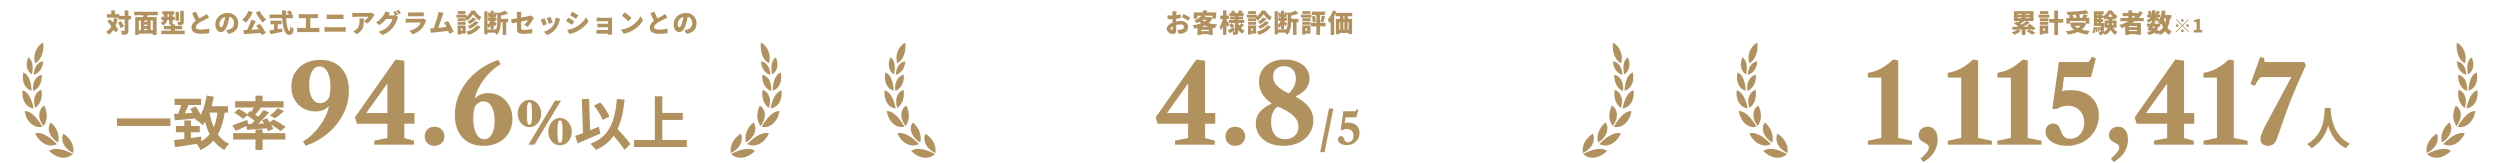 <svg width="1056" height="69" viewBox="0 0 1056 69" fill="none" xmlns="http://www.w3.org/2000/svg">
<path d="M50.074 6.711H55.328V8.226H50.074V6.711ZM45.191 6.002H50.445V7.463H45.191V6.002ZM52.668 4.389H54.238V12.826C54.238 13.676 54.096 14.123 53.639 14.395C53.17 14.668 52.472 14.733 51.568 14.733C51.524 14.264 51.295 13.501 51.077 13.022C51.644 13.055 52.221 13.055 52.418 13.055C52.603 13.055 52.668 13 52.668 12.815V4.389ZM49.824 9.556L51.088 8.934C51.589 9.632 52.112 10.547 52.287 11.201L50.924 11.899C50.772 11.267 50.303 10.286 49.824 9.556ZM45.322 8.989L46.434 8.084C47.72 9.458 49.289 11.31 49.922 12.64L48.657 13.719C48.09 12.39 46.597 10.428 45.322 8.989ZM47 4.4H48.516V6.907H47V4.4ZM48.156 7.659L49.693 7.877C49.137 10.973 47.992 13.283 45.921 14.668C45.725 14.352 45.18 13.709 44.864 13.425C46.772 12.324 47.752 10.319 48.156 7.659ZM60.146 9.174H62.849V10.395H60.146V9.174ZM60.146 10.973H62.849V12.193H60.146V10.973ZM58.107 12.749H65.28V14.199H58.107V12.749ZM57.105 7.212H66.162V14.744H64.549V8.662H58.631V14.744H57.105V7.212ZM59.492 8.193H60.898V13.392H59.492V8.193ZM62.217 8.193H63.634V13.392H62.217V8.193ZM60.625 5.643L62.5 6.024C62.228 6.874 61.977 7.724 61.759 8.302L60.309 7.932C60.451 7.278 60.593 6.351 60.625 5.643ZM56.679 4.956H66.642V6.449H56.679V4.956ZM68.55 4.749H73.564V6.122H68.55V4.749ZM68.168 7.07H73.814V8.455H68.168V7.07ZM68.135 12.945H78V14.406H68.135V12.945ZM69.225 10.929H76.932V12.357H69.225V10.929ZM71.449 5.272H72.921V10.428H71.449V5.272ZM72.223 10.264H73.858V14.046H72.223V10.264ZM74.152 5.021H75.591V8.749H74.152V5.021ZM76.125 4.553H77.629V9.109C77.629 9.795 77.509 10.155 77.052 10.384C76.605 10.591 76.027 10.624 75.275 10.624C75.21 10.22 75.002 9.621 74.806 9.24C75.231 9.261 75.765 9.261 75.918 9.25C76.071 9.25 76.125 9.218 76.125 9.076V4.553ZM69.323 5.294H70.773V7.288C70.773 8.52 70.457 9.948 68.888 10.733C68.691 10.438 68.146 9.85 67.863 9.632C69.204 9.011 69.323 8.106 69.323 7.245V5.294ZM88.278 7.43C87.897 7.659 87.505 7.877 87.058 8.095C86.415 8.411 85.128 9 84.169 9.61C83.33 10.166 82.719 10.744 82.719 11.463C82.719 12.182 83.417 12.52 84.812 12.52C85.891 12.52 87.374 12.335 88.409 12.095L88.388 14.003C87.396 14.166 86.306 14.275 84.856 14.275C82.611 14.275 80.877 13.676 80.877 11.659C80.877 10.166 82.011 9.163 83.308 8.313C84.3 7.659 85.597 7.016 86.229 6.645C86.698 6.373 87.047 6.166 87.363 5.904L88.278 7.43ZM82.818 4.901C83.363 6.384 84.049 7.659 84.562 8.586L83.046 9.468C82.425 8.422 81.771 7.016 81.161 5.577L82.818 4.901ZM97.034 6.22C96.87 7.321 96.663 8.586 96.249 9.948C95.606 12.128 94.625 13.589 93.339 13.589C91.987 13.589 90.963 12.128 90.963 10.264C90.963 7.67 93.197 5.468 96.107 5.468C98.887 5.468 100.642 7.387 100.642 9.861C100.642 12.161 99.29 13.839 96.456 14.319L95.453 12.749C95.911 12.695 96.205 12.629 96.521 12.553C97.906 12.215 98.832 11.245 98.832 9.806C98.832 8.117 97.84 7.016 96.075 7.016C93.807 7.016 92.674 8.858 92.674 10.09C92.674 11.038 93.001 11.528 93.382 11.528C93.818 11.528 94.145 10.864 94.538 9.599C94.865 8.575 95.105 7.31 95.213 6.166L97.034 6.22ZM106.124 8.389L108.032 8.847C107.302 10.591 106.321 12.444 105.514 13.665L104.042 13.207C104.827 11.899 105.677 9.948 106.124 8.389ZM102.822 12.717C104.914 12.64 108.119 12.488 110.942 12.335L110.898 13.894C108.13 14.101 105.122 14.275 103.029 14.395L102.822 12.717ZM108.25 10.798L109.798 10.09C110.735 11.289 111.716 12.847 112.228 13.927L110.571 14.799C110.146 13.719 109.133 12.03 108.25 10.798ZM104.936 4.596L106.767 5.108C106.081 6.82 104.936 8.52 103.846 9.545C103.508 9.207 102.734 8.618 102.298 8.357C103.399 7.517 104.402 6.057 104.936 4.596ZM109.612 4.629C110.201 5.828 111.378 7.245 112.37 8.171C111.945 8.498 111.334 9.131 111.029 9.567C109.994 8.422 108.806 6.776 108.01 5.272L109.612 4.629ZM121.112 5.207L122.158 4.345C122.616 4.662 123.226 5.141 123.521 5.49L122.409 6.438C122.158 6.079 121.58 5.555 121.112 5.207ZM113.841 6.144H123.706V7.692H113.841V6.144ZM114.267 8.727H118.932V10.253H114.267V8.727ZM115.749 9.61H117.329V13.196H115.749V9.61ZM113.809 12.847C115.139 12.684 117.264 12.346 119.204 12.019L119.313 13.425C117.558 13.796 115.662 14.166 114.234 14.45L113.809 12.847ZM119.084 4.433H120.796C120.654 8.586 121.395 13.076 122.267 13.076C122.463 13.076 122.583 12.488 122.638 11.158C122.997 11.528 123.575 11.921 124.022 12.084C123.793 14.264 123.27 14.744 122.125 14.744C119.651 14.744 119.084 9.349 119.084 4.433ZM126.224 5.915C126.507 5.959 126.987 5.991 127.325 5.991H133.233C133.56 5.991 133.963 5.959 134.301 5.915V7.724C133.952 7.692 133.549 7.67 133.233 7.67H127.325C126.987 7.67 126.507 7.692 126.224 7.724V5.915ZM129.243 12.804V6.918H131.096V12.804H129.243ZM125.504 11.703C125.864 11.768 126.289 11.801 126.638 11.801H133.821C134.235 11.801 134.617 11.746 134.9 11.703V13.61C134.584 13.567 134.094 13.556 133.821 13.556H126.638C126.3 13.556 125.886 13.567 125.504 13.61V11.703ZM137.996 6.133C138.421 6.188 139.009 6.209 139.391 6.209C140.448 6.209 143.195 6.209 143.816 6.209C144.274 6.209 144.786 6.177 145.103 6.133V8.051C144.776 8.041 144.209 8.008 143.816 8.008C143.217 8.008 140.045 8.008 139.402 8.008C138.966 8.008 138.388 8.03 137.996 8.051V6.133ZM137.091 11.43C137.549 11.463 138.137 11.507 138.584 11.507C139.315 11.507 143.98 11.507 144.688 11.507C145.081 11.507 145.604 11.474 146.007 11.43V13.447C145.582 13.403 145.026 13.371 144.688 13.371C143.98 13.371 139.315 13.371 138.584 13.371C138.137 13.371 137.527 13.403 137.091 13.447V11.43ZM158.193 6.329C158.063 6.493 157.812 6.809 157.703 6.983C157.147 7.899 156.112 9.261 155.131 9.97L153.768 8.88C154.575 8.368 155.327 7.539 155.567 7.081C154.967 7.081 150.956 7.081 150.182 7.081C149.702 7.081 149.364 7.114 148.798 7.169V5.348C149.245 5.414 149.702 5.468 150.182 5.468C150.956 5.468 155.316 5.468 155.839 5.468C156.199 5.468 156.918 5.425 157.147 5.359L158.193 6.329ZM153.703 7.812C153.703 10.373 153.757 12.727 150.683 14.439L149.146 13.185C149.528 13.055 149.931 12.869 150.389 12.52C151.599 11.605 151.871 10.678 151.871 8.902C151.871 8.52 151.85 8.204 151.784 7.812H153.703ZM167.123 4.662C167.395 5.065 167.777 5.773 167.973 6.155L166.937 6.591C166.708 6.144 166.392 5.501 166.098 5.076L167.123 4.662ZM168.463 4.138C168.747 4.553 169.139 5.25 169.324 5.621L168.3 6.057C168.082 5.61 167.733 4.967 167.439 4.553L168.463 4.138ZM168.245 7.19C168.104 7.43 167.929 7.757 167.82 8.084C167.526 8.989 166.937 10.428 165.935 11.659C164.877 12.956 163.558 13.959 161.509 14.799L159.94 13.403C162.294 12.684 163.428 11.757 164.354 10.722C165.041 9.959 165.651 8.705 165.793 7.997H162.327L162.915 6.504C163.428 6.504 165.477 6.504 165.826 6.504C166.185 6.504 166.621 6.449 166.905 6.362L168.245 7.19ZM164.746 5.425C164.441 5.861 164.114 6.427 163.973 6.678C163.188 8.062 161.793 9.588 160.332 10.602L158.85 9.501C160.779 8.313 161.662 7.005 162.239 6.089C162.436 5.784 162.697 5.217 162.817 4.792L164.746 5.425ZM172.376 5.207C172.682 5.25 173.216 5.272 173.597 5.272C174.338 5.272 177.107 5.272 177.728 5.272C178.077 5.272 178.698 5.25 179.014 5.207V6.907C178.709 6.885 178.121 6.863 177.706 6.863C177.107 6.863 174.273 6.863 173.597 6.863C173.227 6.863 172.703 6.874 172.376 6.907V5.207ZM180.006 8.542C179.919 8.705 179.81 8.934 179.767 9.065C179.407 10.111 178.949 11.136 178.142 12.041C177.063 13.251 175.646 14.046 174.251 14.45L172.932 12.956C174.633 12.597 175.897 11.877 176.682 11.092C177.216 10.558 177.51 10.013 177.696 9.512C177.14 9.512 173.891 9.512 172.736 9.512C172.464 9.512 171.842 9.523 171.352 9.567V7.866C171.853 7.91 172.365 7.942 172.736 7.942C173.597 7.942 177.074 7.942 177.924 7.942C178.339 7.942 178.666 7.888 178.84 7.812L180.006 8.542ZM187.35 5.435C187.186 5.795 187.012 6.264 186.838 6.765C186.402 8.051 185.355 11.332 184.887 12.477L182.925 12.542C183.546 11.071 184.603 7.714 184.974 6.384C185.137 5.806 185.203 5.414 185.257 5.01L187.35 5.435ZM189.236 8.88C190.02 10.09 191.089 12.204 191.612 13.469L189.824 14.264C189.301 12.869 188.353 10.613 187.579 9.556L189.236 8.88ZM183.001 11.932C184.483 11.888 187.851 11.507 189.443 11.289L189.813 13C188.135 13.207 184.538 13.578 183.099 13.73C182.826 13.763 182.369 13.828 182.009 13.872L181.704 11.943C182.096 11.943 182.63 11.943 183.001 11.932ZM199.885 5.948C199.34 6.885 198.326 8.062 197.214 8.738C197.051 8.335 196.713 7.735 196.441 7.387C197.563 6.765 198.621 5.446 199.111 4.454H200.561C201.258 5.588 202.283 6.711 203.351 7.201C203.057 7.583 202.73 8.171 202.512 8.64C201.498 8.03 200.441 6.874 199.885 5.948ZM199.721 7.365L201.095 7.91C200.408 8.804 199.438 9.577 198.479 10.111C198.25 9.817 197.836 9.414 197.487 9.163C198.283 8.76 199.242 8.051 199.721 7.365ZM200.746 8.902L202.13 9.49C201.204 10.646 199.852 11.561 198.49 12.193C198.272 11.855 197.868 11.398 197.509 11.103C198.697 10.646 200.059 9.817 200.746 8.902ZM201.52 10.689L202.948 11.31C201.771 13 199.95 14.068 197.934 14.766C197.727 14.352 197.323 13.785 196.942 13.414C198.784 12.935 200.582 12.041 201.52 10.689ZM193.345 7.757H196.691V8.934H193.345V7.757ZM193.378 4.705H196.669V5.882H193.378V4.705ZM193.345 9.261H196.691V10.438H193.345V9.261ZM192.822 6.198H196.996V7.43H192.822V6.198ZM194.021 10.798H196.713V14.188H194.021V12.956H195.372V12.03H194.021V10.798ZM193.312 10.798H194.631V14.581H193.312V10.798ZM206.087 7.474H209.728V8.782H206.087V7.474ZM205.433 12.422H209.51V13.774H205.433V12.422ZM204.561 4.749H205.923V14.515H204.561V4.749ZM207.264 4.531H208.55V12.237H207.264V4.531ZM207.395 8.226L208.223 8.586C207.842 9.785 207.199 11.201 206.392 11.932C206.283 11.539 206.011 10.973 205.814 10.613C206.468 10.057 207.101 9.065 207.395 8.226ZM208.834 5.207L210.055 5.479C209.782 6.144 209.51 6.896 209.292 7.365L208.409 7.103C208.583 6.569 208.757 5.773 208.834 5.207ZM206.043 5.512L206.981 5.207C207.188 5.784 207.33 6.547 207.351 7.049L206.349 7.376C206.349 6.874 206.218 6.1 206.043 5.512ZM208.529 8.793C208.79 8.989 209.662 9.806 209.869 10.013L209.041 11.06C208.779 10.591 208.18 9.741 207.853 9.338L208.529 8.793ZM210.752 7.953H214.633V9.414H210.752V7.953ZM212.311 8.684H213.804V14.722H212.311V8.684ZM210.055 5.207L211.875 5.708C211.864 5.828 211.777 5.882 211.559 5.926V9.032C211.559 10.656 211.352 13.174 209.891 14.733C209.695 14.384 209.117 13.839 208.757 13.654C209.946 12.335 210.055 10.482 210.055 9.011V5.207ZM213.368 4.498L214.633 5.643C213.51 6.155 212.104 6.525 210.894 6.765C210.818 6.427 210.6 5.882 210.414 5.566C211.493 5.316 212.649 4.901 213.368 4.498ZM218.371 12.226C218.371 11.387 218.371 7.812 218.371 6.395C218.371 6.002 218.328 5.337 218.273 4.999H220.235C220.181 5.337 220.126 5.991 220.126 6.395C220.126 7.801 220.126 10.471 220.126 11.757C220.126 12.4 220.268 12.629 221.401 12.629C222.481 12.629 223.789 12.466 224.868 12.248L224.813 14.036C223.952 14.155 222.524 14.275 221.456 14.275C218.72 14.275 218.371 13.643 218.371 12.226ZM225.533 7.485C225.424 7.659 225.238 7.942 225.129 8.16C224.661 9.076 223.592 10.646 222.862 11.343L221.412 10.493C222.077 9.904 222.742 9.022 223.036 8.498C222.186 8.673 217.619 9.567 216.202 9.894L215.886 8.171C217.412 7.986 222.284 7.049 223.374 6.787C223.723 6.7 224.017 6.624 224.257 6.493L225.533 7.485ZM232.519 7.125C232.737 7.605 233.271 9.022 233.435 9.534L231.854 10.079C231.702 9.534 231.244 8.248 230.95 7.637L232.519 7.125ZM236.585 8.019C236.432 8.444 236.356 8.705 236.28 8.967C235.996 10.013 235.539 11.125 234.819 12.063C233.806 13.392 232.432 14.341 231.124 14.842L229.74 13.425C230.895 13.131 232.487 12.302 233.391 11.158C234.111 10.253 234.623 8.771 234.721 7.419L236.585 8.019ZM229.991 7.714C230.296 8.324 230.797 9.588 231.015 10.22L229.402 10.82C229.217 10.231 228.693 8.804 228.399 8.28L229.991 7.714ZM241.741 4.934C242.504 5.348 243.67 6.079 244.291 6.504L243.31 7.964C242.656 7.528 241.545 6.82 240.782 6.395L241.741 4.934ZM239.506 12.64C240.738 12.433 242.013 12.106 243.245 11.441C245.12 10.406 246.689 8.869 247.55 7.299L248.564 9.109C247.518 10.646 245.959 12.008 244.15 13.044C243.038 13.665 241.436 14.232 240.498 14.384L239.506 12.64ZM240.04 7.441C240.825 7.855 241.981 8.586 242.591 9.011L241.621 10.493C240.956 10.035 239.855 9.316 239.081 8.902L240.04 7.441ZM252.03 7.452C252.357 7.485 253.044 7.506 253.513 7.506C254.559 7.506 256.685 7.506 257.589 7.506C257.851 7.506 258.33 7.496 258.516 7.485C258.505 7.648 258.505 8.084 258.505 8.324C258.505 8.793 258.505 12.978 258.505 13.807C258.505 13.981 258.516 14.428 258.516 14.635H256.859C256.87 14.428 256.87 13.937 256.87 13.719C256.87 12.629 256.87 9.37 256.87 8.989C256.412 8.989 254.559 8.989 253.513 8.989C253.044 8.989 252.336 9.011 252.03 9.032V7.452ZM252.336 9.992C252.663 10.013 253.218 10.024 253.654 10.024C254.189 10.024 257.339 10.024 257.622 10.024V11.518C257.328 11.518 254.189 11.518 253.654 11.518C253.218 11.518 252.619 11.518 252.336 11.539V9.992ZM251.921 12.64C252.107 12.662 252.488 12.684 252.891 12.684C253.589 12.684 257.175 12.684 257.633 12.684V14.21C257.001 14.21 253.589 14.21 252.881 14.21C252.586 14.21 252.107 14.232 251.921 14.243V12.64ZM263.933 5.25C264.685 5.762 266.113 6.896 266.767 7.594L265.415 8.978C264.838 8.346 263.464 7.147 262.68 6.591L263.933 5.25ZM262.32 12.488C263.922 12.27 265.328 11.779 266.396 11.158C268.358 10.024 269.83 8.335 270.56 6.798L271.585 8.662C270.713 10.21 269.165 11.725 267.345 12.793C266.233 13.447 264.816 14.014 263.443 14.232L262.32 12.488ZM281.863 7.43C281.482 7.659 281.09 7.877 280.643 8.095C280 8.411 278.713 9 277.754 9.61C276.915 10.166 276.304 10.744 276.304 11.463C276.304 12.182 277.002 12.52 278.397 12.52C279.476 12.52 280.959 12.335 281.994 12.095L281.972 14.003C280.981 14.166 279.891 14.275 278.441 14.275C276.195 14.275 274.462 13.676 274.462 11.659C274.462 10.166 275.596 9.163 276.893 8.313C277.885 7.659 279.182 7.016 279.814 6.645C280.283 6.373 280.632 6.166 280.948 5.904L281.863 7.43ZM276.403 4.901C276.948 6.384 277.634 7.659 278.147 8.586L276.631 9.468C276.01 8.422 275.356 7.016 274.746 5.577L276.403 4.901ZM290.619 6.22C290.455 7.321 290.248 8.586 289.834 9.948C289.191 12.128 288.21 13.589 286.924 13.589C285.572 13.589 284.547 12.128 284.547 10.264C284.547 7.67 286.782 5.468 289.692 5.468C292.472 5.468 294.227 7.387 294.227 9.861C294.227 12.161 292.875 13.839 290.041 14.319L289.038 12.749C289.496 12.695 289.79 12.629 290.106 12.553C291.491 12.215 292.417 11.245 292.417 9.806C292.417 8.117 291.425 7.016 289.66 7.016C287.392 7.016 286.259 8.858 286.259 10.09C286.259 11.038 286.586 11.528 286.967 11.528C287.403 11.528 287.73 10.864 288.123 9.599C288.45 8.575 288.689 7.31 288.798 6.166L290.619 6.22Z" fill="#B1915D"/>
<path fill-rule="evenodd" clip-rule="evenodd" d="M14.833 26.738C16.838 25.773 18.741 22.6 18.264 18.016C16.524 18.693 13.526 22.055 14.833 26.738ZM24.513 60.177C25.17 58.053 24.693 54.551 21.454 51.728C19.81 53.615 20.308 57.609 24.513 60.177ZM30.975 64.658C30.975 64.658 31.044 64.325 31.05 63.786C31.1 60.592 29.397 58.238 26.768 56.461C25.766 58.196 25.968 62.166 30.975 64.658ZM18.352 53.224C19.912 51.205 20.396 48.084 18.694 44.587C16.573 45.705 15.393 49.357 18.352 53.224ZM14.875 45.575C16.342 44.601 18.232 42.072 17.514 37.958C15.654 38.393 13.392 41.115 14.875 45.575ZM14.025 38.436C16.056 37.623 17.807 35.31 17.679 31.628C15.694 31.803 13.427 34.299 14.025 38.436ZM14.242 31.578C15.946 31.199 17.963 29.482 18.251 25.98C16.936 25.952 14.371 27.319 14.242 31.578ZM30.79 65.087C30.79 65.087 30.56 65.332 30.114 65.631C27.138 67.622 23.506 66.501 20.73 63.768C23.355 61.809 27.875 63.458 30.79 65.087ZM23.979 60.848C21.463 62.345 17.091 61.199 14.876 56.328C17.99 55.444 21.739 58.537 23.979 60.848ZM17.867 53.52C14.94 54.389 11.104 51.806 10.427 46.889C13.558 46.859 16.319 50.803 17.867 53.52ZM13.421 45.651C13.881 45.78 14.174 45.793 14.174 45.793L14.179 45.795C13.627 42.925 12.318 38.88 9.517 38.175C9.122 41.655 10.529 44.847 13.421 45.651ZM13.337 38.296C10.976 37.785 8.942 34.874 9.855 30.615C12.429 31.529 13.244 35.443 13.337 38.296ZM13.516 31.404C12.073 30.707 10.262 28.146 11.94 24.234C14.055 25.468 14.041 28.886 13.516 31.404Z" fill="#B1915D"/>
<path d="M49.401 49.998H72.004V53.196H49.401V49.998ZM73.737 41.699H84.942V44.359H73.737V41.699ZM74.299 53.22H84.38V55.856H74.299V53.22ZM77.863 50.877H80.646V59.982H77.863V50.877ZM73.518 59.2C76.423 58.883 80.841 58.297 84.942 57.712L85.064 60.47C81.183 61.105 76.984 61.715 73.933 62.178L73.518 59.2ZM73.493 48.143C75.91 48.045 79.498 47.801 82.965 47.557L82.989 50.022C79.742 50.34 76.349 50.608 73.811 50.828L73.493 48.143ZM76.789 43.407L79.767 44.042C78.937 46.044 77.96 48.265 77.155 49.656L74.86 49.022C75.544 47.484 76.374 45.116 76.789 43.407ZM80.353 46.044L82.623 44.945C83.672 46.459 84.868 48.436 85.332 49.754L82.891 51.023C82.476 49.681 81.353 47.606 80.353 46.044ZM86.943 44.847H96.292V47.557H86.943V44.847ZM87.285 40.356L90.312 40.844C89.458 45.629 87.871 50.071 85.625 52.854C85.113 52.317 83.868 51.292 83.184 50.852C85.308 48.484 86.626 44.53 87.285 40.356ZM92.045 46.507L95.047 46.825C93.851 55.197 91.093 60.372 84.673 63.375C84.405 62.691 83.55 61.324 83.013 60.714C88.823 58.322 91.191 53.782 92.045 46.507ZM88.383 46.971C89.458 53.293 91.85 58.493 96.805 60.763C96.121 61.349 95.218 62.52 94.779 63.326C89.433 60.494 87.065 54.855 85.723 47.41L88.383 46.971ZM107.911 40.405H110.914V43.822H107.911V40.405ZM107.911 54.66H110.914V63.326H107.911V54.66ZM98.465 56.247H120.531V58.932H98.465V56.247ZM99.295 42.748H119.775V45.409H99.295V42.748ZM117.309 45.702L119.946 46.971C118.701 48.118 117.261 49.217 116.162 49.974L114.038 48.826C115.112 47.996 116.528 46.703 117.309 45.702ZM107.667 44.677L110.157 45.58C109.156 46.873 108.082 48.216 107.228 49.119L105.397 48.314C106.178 47.313 107.13 45.751 107.667 44.677ZM111.353 46.459L113.623 47.484C111.573 49.876 108.888 52.61 106.764 54.294L105.056 53.367C107.179 51.56 109.791 48.655 111.353 46.459ZM104.201 48.582L105.544 46.922C106.935 47.752 108.863 49.022 109.791 49.9L108.351 51.78C107.497 50.877 105.617 49.51 104.201 48.582ZM103.981 52.463C106.398 52.39 110.035 52.244 113.623 52.073L113.599 54.123C110.304 54.416 106.96 54.66 104.372 54.855L103.981 52.463ZM110.694 50.828L112.745 49.949C113.819 51.316 114.99 53.171 115.43 54.416L113.208 55.441C112.818 54.197 111.719 52.244 110.694 50.828ZM98.196 52.927C99.759 52.414 102.126 51.511 104.396 50.633L104.909 52.805C103.103 53.684 101.174 54.587 99.588 55.27L98.196 52.927ZM98.953 47.533L100.881 45.97C102.151 46.654 103.859 47.728 104.689 48.509L102.639 50.267C101.882 49.461 100.247 48.289 98.953 47.533ZM113.501 52.048L115.479 50.462C117.163 51.316 119.457 52.659 120.629 53.611L118.505 55.368C117.456 54.416 115.21 52.976 113.501 52.048ZM129.085 61.593L128.014 59.707C129.302 58.993 130.56 58.054 131.786 56.89C133.012 55.725 134.138 54.445 135.163 53.047C136.187 51.635 137.033 50.206 137.701 48.763C138.368 47.303 138.78 45.937 138.935 44.664C138.392 45.425 137.615 46.015 136.606 46.434C135.613 46.853 134.487 47.063 133.23 47.063C131.274 47.063 129.527 46.613 127.99 45.712C126.454 44.796 125.243 43.554 124.358 41.986C123.488 40.419 123.054 38.633 123.054 36.631C123.054 34.38 123.566 32.408 124.591 30.716C125.631 29.008 127.067 27.681 128.899 26.734C130.746 25.771 132.881 25.29 135.302 25.29C139.059 25.29 142.009 26.454 144.151 28.783C146.293 31.096 147.365 34.263 147.365 38.284C147.365 41.684 146.604 44.913 145.083 47.971C143.577 51.029 141.458 53.738 138.725 56.098C135.993 58.458 132.78 60.289 129.085 61.593ZM135.256 43.593C136.032 43.593 136.754 43.376 137.421 42.941C138.104 42.491 138.64 41.878 139.028 41.102C139.214 40.481 139.354 39.782 139.447 39.006C139.54 38.23 139.587 37.453 139.587 36.677C139.587 34.038 139.168 31.942 138.33 30.39C137.491 28.837 136.358 28.061 134.93 28.061C133.61 28.061 132.555 28.76 131.763 30.157C130.987 31.554 130.598 33.456 130.598 35.862C130.598 38.222 131.01 40.1 131.833 41.497C132.671 42.895 133.812 43.593 135.256 43.593ZM158.108 61.105V59.405L163.627 58.31V52.256H150.749L149.911 49.578L167.073 25.151L170.776 25.64V47.761H175.084V52.256H170.776V58.31L174.874 59.405V61.105H158.108ZM154.871 47.761H163.627V35.466H163.464L154.825 47.552L154.871 47.761ZM183.503 61.593C182.276 61.593 181.283 61.221 180.522 60.476C179.777 59.731 179.404 58.768 179.404 57.588C179.404 56.408 179.777 55.438 180.522 54.678C181.267 53.917 182.245 53.536 183.456 53.536C184.683 53.536 185.699 53.917 186.507 54.678C187.314 55.438 187.718 56.408 187.718 57.588C187.718 58.737 187.322 59.692 186.53 60.453C185.738 61.213 184.729 61.593 183.503 61.593ZM204.197 61.593C200.456 61.593 197.506 60.429 195.348 58.101C193.206 55.772 192.135 52.59 192.135 48.553C192.135 45.153 192.888 41.932 194.393 38.889C195.915 35.831 198.049 33.122 200.797 30.762C203.545 28.403 206.758 26.579 210.438 25.29L211.486 27.13C210.213 27.828 208.955 28.744 207.713 29.878C206.487 31.011 205.361 32.261 204.337 33.627C203.328 34.993 202.489 36.382 201.822 37.795C201.154 39.192 200.743 40.512 200.588 41.754C201.131 40.993 201.899 40.403 202.893 39.984C203.886 39.549 205.012 39.332 206.269 39.332C208.241 39.332 209.987 39.805 211.509 40.752C213.046 41.699 214.249 42.995 215.118 44.641C216.003 46.271 216.446 48.142 216.446 50.253C216.446 52.489 215.925 54.46 214.885 56.168C213.861 57.876 212.433 59.211 210.601 60.173C208.769 61.12 206.634 61.593 204.197 61.593ZM204.57 58.799C205.905 58.799 206.96 58.101 207.736 56.703C208.528 55.306 208.924 53.412 208.924 51.022C208.924 48.522 208.505 46.527 207.667 45.037C206.828 43.547 205.687 42.801 204.244 42.801C203.483 42.801 202.761 43.027 202.078 43.477C201.395 43.911 200.867 44.517 200.494 45.293C200.293 45.976 200.145 46.745 200.052 47.599C199.959 48.437 199.912 49.298 199.912 50.183C199.912 52.822 200.331 54.918 201.17 56.471C202.024 58.023 203.157 58.799 204.57 58.799ZM223.22 61.105L234.424 42.516H236.951L225.734 61.105H223.22ZM223.623 53.696C222.695 53.696 221.857 53.444 221.109 52.939C220.368 52.435 219.782 51.751 219.351 50.889C218.92 50.018 218.704 49.046 218.704 47.972C218.704 46.898 218.924 45.926 219.363 45.055C219.803 44.176 220.393 43.48 221.133 42.968C221.882 42.447 222.716 42.187 223.635 42.187C224.546 42.187 225.376 42.447 226.125 42.968C226.874 43.489 227.467 44.188 227.907 45.067C228.354 45.938 228.578 46.906 228.578 47.972C228.578 49.046 228.358 50.018 227.919 50.889C227.48 51.751 226.886 52.435 226.137 52.939C225.389 53.444 224.55 53.696 223.623 53.696ZM223.623 52.671C223.891 52.671 224.103 52.553 224.258 52.317C224.42 52.073 224.534 51.613 224.599 50.938C224.673 50.262 224.709 49.274 224.709 47.972C224.709 46.678 224.673 45.69 224.599 45.006C224.534 44.315 224.42 43.839 224.258 43.578C224.103 43.318 223.891 43.188 223.623 43.188C223.363 43.188 223.155 43.318 223 43.578C222.846 43.839 222.732 44.315 222.659 45.006C222.594 45.69 222.561 46.678 222.561 47.972C222.561 49.274 222.594 50.262 222.659 50.938C222.732 51.613 222.846 52.073 223 52.317C223.155 52.553 223.363 52.671 223.623 52.671ZM236.536 61.361C235.616 61.361 234.782 61.109 234.034 60.604C233.293 60.092 232.703 59.404 232.264 58.541C231.825 57.679 231.605 56.711 231.605 55.637C231.605 54.554 231.825 53.578 232.264 52.708C232.712 51.837 233.306 51.145 234.046 50.633C234.795 50.112 235.624 49.852 236.536 49.852C237.455 49.852 238.289 50.112 239.038 50.633C239.795 51.153 240.393 51.853 240.832 52.732C241.279 53.602 241.503 54.571 241.503 55.637C241.503 56.711 241.279 57.679 240.832 58.541C240.393 59.404 239.799 60.092 239.05 60.604C238.301 61.109 237.463 61.361 236.536 61.361ZM236.536 60.336C236.804 60.336 237.016 60.218 237.17 59.982C237.333 59.737 237.447 59.278 237.512 58.602C237.585 57.927 237.622 56.938 237.622 55.637C237.622 54.343 237.585 53.35 237.512 52.659C237.447 51.967 237.333 51.491 237.17 51.231C237.016 50.97 236.804 50.84 236.536 50.84C236.284 50.84 236.08 50.97 235.926 51.231C235.771 51.491 235.657 51.967 235.584 52.659C235.519 53.35 235.486 54.347 235.486 55.649C235.486 56.943 235.519 57.927 235.584 58.602C235.657 59.278 235.771 59.737 235.926 59.982C236.08 60.218 236.284 60.336 236.536 60.336ZM250.899 44.579L253.584 43.285C255.171 45.067 256.733 47.459 257.441 49.168L254.585 50.706C253.95 48.997 252.388 46.434 250.899 44.579ZM242.966 57.419C245.48 56.564 249.361 55.002 252.925 53.513L253.608 56.393C250.362 57.858 246.749 59.371 243.991 60.543L242.966 57.419ZM257.27 55.222L259.54 53.171C261.761 55.49 264.886 58.737 266.277 60.86L263.787 63.277C262.493 61.105 259.515 57.712 257.27 55.222ZM260.59 41.772L263.836 42.065C262.689 53.122 259.735 59.737 251.729 63.35C251.314 62.691 250.093 61.373 249.385 60.738C257.172 57.809 259.686 51.853 260.59 41.772ZM245.748 41.869L248.824 41.747L249.361 57.614L246.31 57.736L245.748 41.869ZM278.262 47.703H288.417V50.657H278.262V47.703ZM267.815 59.152H290.126V62.105H267.815V59.152ZM276.602 40.673H279.751V60.787H276.602V40.673Z" fill="#B1915D"/>
<path fill-rule="evenodd" clip-rule="evenodd" d="M324.814 26.739C322.809 25.773 320.906 22.601 321.383 18.016C323.123 18.694 326.121 22.055 324.814 26.739ZM315.134 60.177C314.477 58.053 314.954 54.552 318.193 51.728C319.837 53.615 319.339 57.609 315.134 60.177ZM308.673 64.658C308.673 64.658 308.604 64.326 308.597 63.786C308.547 60.592 310.251 58.238 312.879 56.462C313.882 58.196 313.679 62.166 308.673 64.658ZM321.295 53.224C319.735 51.205 319.252 48.085 320.954 44.587C323.075 45.705 324.255 49.357 321.295 53.224ZM324.772 45.576C323.305 44.601 321.415 42.072 322.133 37.958C323.993 38.393 326.255 41.115 324.772 45.576ZM325.622 38.437C323.591 37.624 321.84 35.31 321.968 31.628C323.953 31.804 326.22 34.299 325.622 38.437ZM325.405 31.578C323.701 31.199 321.683 29.483 321.396 25.98C322.711 25.952 325.276 27.319 325.405 31.578ZM308.857 65.088C308.857 65.088 309.087 65.332 309.533 65.632C312.509 67.622 316.141 66.501 318.917 63.768C316.292 61.81 311.772 63.459 308.857 65.088ZM315.668 60.848C318.183 62.346 322.556 61.199 324.771 56.328C321.657 55.444 317.908 58.537 315.668 60.848ZM321.78 53.52C324.707 54.389 328.543 51.806 329.22 46.89C326.089 46.86 323.328 50.803 321.78 53.52ZM326.226 45.651C325.766 45.78 325.473 45.794 325.473 45.794L325.468 45.795C326.02 42.926 327.329 38.88 330.13 38.176C330.525 41.655 329.118 44.847 326.226 45.651ZM326.31 38.296C328.671 37.786 330.704 34.874 329.792 30.615C327.218 31.53 326.403 35.444 326.31 38.296ZM326.131 31.404C327.574 30.707 329.385 28.146 327.707 24.234C325.592 25.469 325.605 28.886 326.131 31.404Z" fill="#B1915D"/>
<path d="M496.982 4.771C496.938 4.978 496.884 5.544 496.862 5.828C496.807 6.809 496.775 7.703 496.775 8.662C496.775 9.872 496.851 11.866 496.851 12.466C496.851 14.003 496.306 14.384 495.521 14.384C494.344 14.384 492.796 13.425 492.796 12.172C492.796 11.06 494.191 9.894 495.804 9.349C496.775 9.022 497.886 8.858 498.693 8.858C500.415 8.858 501.843 9.741 501.843 11.354C501.843 12.629 501.254 13.676 499.391 14.145C498.878 14.254 498.388 14.297 497.908 14.341L497.309 12.629C497.832 12.629 498.311 12.618 498.671 12.553C499.51 12.411 500.121 12.008 500.121 11.343C500.121 10.7 499.576 10.308 498.671 10.308C497.777 10.308 496.775 10.504 495.968 10.809C495.041 11.158 494.42 11.67 494.42 12.095C494.42 12.357 494.791 12.575 494.998 12.575C495.161 12.575 495.314 12.531 495.314 12.15C495.314 11.616 495.249 10.101 495.249 8.716C495.249 7.485 495.249 6.362 495.249 5.839C495.249 5.61 495.205 4.978 495.172 4.771H496.982ZM499.925 5.937C500.797 6.34 502.105 7.038 502.715 7.441L501.93 8.782C501.418 8.378 499.881 7.528 499.216 7.223L499.925 5.937ZM493.156 6.46C493.821 6.536 494.333 6.536 494.725 6.536C495.892 6.536 497.57 6.34 498.715 6.013L498.747 7.648C497.461 7.932 495.728 8.106 494.78 8.106C493.995 8.106 493.559 8.095 493.188 8.051L493.156 6.46ZM507.555 6.504L509.233 6.842C508.361 8.084 507.238 9.032 505.516 9.795C505.309 9.425 504.819 8.858 504.481 8.607C506.029 8.073 507.01 7.31 507.555 6.504ZM508.089 7.19H511.043V8.357H507.031L508.089 7.19ZM510.563 7.19H510.868L511.13 7.125L512.198 7.757C510.77 10.231 507.762 11.496 504.503 12.095C504.361 11.681 504.034 11.038 503.761 10.689C506.748 10.286 509.56 9.185 510.563 7.408V7.19ZM507.456 8.062C508.71 9.349 511.195 10.122 514.149 10.362C513.8 10.733 513.353 11.452 513.135 11.899C510.094 11.507 507.696 10.493 506.083 8.662L507.456 8.062ZM505.832 11.3H512.231V14.722H510.596V12.586H507.38V14.755H505.832V11.3ZM506.617 13.142H511.38V14.428H506.617V13.142ZM508.11 4.4H509.745V6.024H508.11V4.4ZM504.219 5.228H513.713V7.844H512.089V6.656H505.767V7.844H504.219V5.228ZM519.305 5.512H525.3V6.743H519.305V5.512ZM519.577 6.983H525.082V8.15H519.577V6.983ZM519.098 8.411H525.529V9.686H519.098V8.411ZM523.392 4.367L524.973 4.727C524.657 5.217 524.373 5.675 524.155 5.98L522.924 5.632C523.098 5.261 523.294 4.738 523.392 4.367ZM519.926 4.814L521.169 4.4C521.408 4.76 521.67 5.25 521.768 5.577L520.449 6.046C520.373 5.719 520.144 5.196 519.926 4.814ZM524.33 9.785L525.518 10.624C525.016 11.114 524.45 11.616 524.024 11.943L523.011 11.18C523.425 10.831 524.003 10.231 524.33 9.785ZM519.228 10.526L520.297 9.817C520.678 10.199 521.147 10.733 521.365 11.103L520.231 11.888C520.046 11.518 519.599 10.94 519.228 10.526ZM518.673 12.727C519.305 12.466 520.231 12.008 521.136 11.561L521.539 12.836C520.831 13.251 520.024 13.698 519.348 14.057L518.673 12.727ZM521.561 6.34H523.087V13.24C523.087 13.905 522.978 14.275 522.586 14.504C522.182 14.733 521.659 14.766 520.962 14.766C520.918 14.363 520.744 13.752 520.558 13.382C520.863 13.403 521.267 13.403 521.387 13.403C521.517 13.403 521.561 13.349 521.561 13.229V6.34ZM523 9.828C523.469 11.201 524.373 12.379 525.736 12.935C525.42 13.229 524.962 13.818 524.744 14.221C523.338 13.414 522.488 11.888 521.986 10.057L523 9.828ZM515.403 6.591H519.043V8.051H515.403V6.591ZM516.612 4.389H518.04V14.744H516.612V4.389ZM516.591 7.626L517.441 7.921C517.147 9.643 516.58 11.725 515.806 12.858C515.675 12.433 515.348 11.823 515.13 11.452C515.806 10.526 516.362 8.913 516.591 7.626ZM517.986 8.346C518.226 8.64 519.098 9.992 519.283 10.286L518.487 11.409C518.237 10.733 517.648 9.523 517.343 8.967L517.986 8.346ZM533.736 5.948C533.191 6.885 532.178 8.062 531.066 8.738C530.902 8.335 530.564 7.735 530.292 7.387C531.415 6.765 532.472 5.446 532.962 4.454H534.412C535.11 5.588 536.134 6.711 537.202 7.201C536.908 7.583 536.581 8.171 536.363 8.64C535.349 8.03 534.292 6.874 533.736 5.948ZM533.573 7.365L534.946 7.91C534.259 8.804 533.289 9.577 532.33 10.111C532.101 9.817 531.687 9.414 531.338 9.163C532.134 8.76 533.093 8.051 533.573 7.365ZM534.597 8.902L535.982 9.49C535.055 10.646 533.704 11.561 532.341 12.193C532.123 11.855 531.72 11.398 531.36 11.103C532.548 10.646 533.911 9.817 534.597 8.902ZM535.371 10.689L536.799 11.31C535.622 13 533.802 14.068 531.785 14.766C531.578 14.352 531.175 13.785 530.793 13.414C532.635 12.935 534.434 12.041 535.371 10.689ZM527.196 7.757H530.543V8.934H527.196V7.757ZM527.229 4.705H530.521V5.882H527.229V4.705ZM527.196 9.261H530.543V10.438H527.196V9.261ZM526.673 6.198H530.848V7.43H526.673V6.198ZM527.872 10.798H530.564V14.188H527.872V12.956H529.224V12.03H527.872V10.798ZM527.164 10.798H528.483V14.581H527.164V10.798ZM539.938 7.474H543.579V8.782H539.938V7.474ZM539.284 12.422H543.361V13.774H539.284V12.422ZM538.412 4.749H539.775V14.515H538.412V4.749ZM541.116 4.531H542.402V12.237H541.116V4.531ZM541.246 8.226L542.075 8.586C541.693 9.785 541.05 11.201 540.244 11.932C540.135 11.539 539.862 10.973 539.666 10.613C540.32 10.057 540.952 9.065 541.246 8.226ZM542.685 5.207L543.906 5.479C543.633 6.144 543.361 6.896 543.143 7.365L542.26 7.103C542.434 6.569 542.609 5.773 542.685 5.207ZM539.895 5.512L540.832 5.207C541.039 5.784 541.181 6.547 541.203 7.049L540.2 7.376C540.2 6.874 540.069 6.1 539.895 5.512ZM542.38 8.793C542.642 8.989 543.514 9.806 543.721 10.013L542.892 11.06C542.631 10.591 542.031 9.741 541.704 9.338L542.38 8.793ZM544.604 7.953H548.484V9.414H544.604V7.953ZM546.162 8.684H547.656V14.722H546.162V8.684ZM543.906 5.207L545.726 5.708C545.715 5.828 545.628 5.882 545.41 5.926V9.032C545.41 10.656 545.203 13.174 543.742 14.733C543.546 14.384 542.969 13.839 542.609 13.654C543.797 12.335 543.906 10.482 543.906 9.011V5.207ZM547.22 4.498L548.484 5.643C547.361 6.155 545.955 6.525 544.745 6.765C544.669 6.427 544.451 5.882 544.266 5.566C545.345 5.316 546.5 4.901 547.22 4.498ZM558.261 6.624L559.754 6.918C559.482 7.833 559.199 8.793 558.948 9.425L557.738 9.131C557.956 8.444 558.174 7.397 558.261 6.624ZM554.141 6.983L555.394 6.722C555.612 7.496 555.787 8.487 555.83 9.152L554.501 9.447C554.49 8.782 554.326 7.757 554.141 6.983ZM554.119 4.89H559.722V6.362H554.119V4.89ZM553.77 9.632H559.907V11.125H553.77V9.632ZM556.027 5.414H557.585V14.733H556.027V5.414ZM550.097 7.757H553.542V8.934H550.097V7.757ZM550.13 4.705H553.52V5.882H550.13V4.705ZM550.097 9.261H553.542V10.438H550.097V9.261ZM549.563 6.198H553.934V7.43H549.563V6.198ZM550.817 10.798H553.52V14.188H550.817V12.956H552.168V12.03H550.817V10.798ZM550.054 10.798H551.383V14.581H550.054V10.798ZM564.202 5.435H571.178V6.852H564.202V5.435ZM564.289 7.975H571.134V14.417H569.608V9.349H565.739V14.482H564.289V7.975ZM565.978 5.61H567.461V9H565.978V5.61ZM567.875 5.599H569.368V8.989H567.875V5.599ZM564.943 12.553H570.742V13.905H564.943V12.553ZM566.131 9H567.45V13.61H566.131V9ZM567.875 8.989H569.194V13.6H567.875V8.989ZM563.09 4.411L564.518 4.869C563.853 6.656 562.763 8.618 561.618 9.828C561.488 9.458 561.073 8.607 560.823 8.226C561.727 7.31 562.588 5.861 563.09 4.411ZM562.076 7.572L563.559 6.089V6.1V14.744H562.076V7.572Z" fill="#B1915D"/>
<path fill-rule="evenodd" clip-rule="evenodd" d="M378.983 26.739C380.988 25.773 382.891 22.601 382.414 18.016C380.674 18.694 377.676 22.056 378.983 26.739ZM388.663 60.177C389.32 58.053 388.843 54.552 385.604 51.728C383.96 53.615 384.458 57.609 388.663 60.177ZM395.124 64.658C395.124 64.658 395.193 64.325 395.2 63.786C395.25 60.591 393.546 58.238 390.918 56.461C389.915 58.196 390.118 62.165 395.124 64.658ZM382.502 53.224C384.062 51.205 384.545 48.084 382.843 44.587C380.722 45.705 379.542 49.357 382.502 53.224ZM379.025 45.575C380.492 44.601 382.382 42.072 381.664 37.958C379.804 38.393 377.542 41.115 379.025 45.575ZM378.175 38.436C380.206 37.623 381.957 35.31 381.829 31.627C379.844 31.803 377.577 34.299 378.175 38.436ZM378.392 31.578C380.096 31.2 382.114 29.483 382.401 25.98C381.086 25.952 378.521 27.319 378.392 31.578ZM394.94 65.087C394.94 65.087 394.71 65.332 394.264 65.631C391.288 67.622 387.656 66.501 384.88 63.767C387.505 61.809 392.025 63.458 394.94 65.087ZM388.129 60.848C385.614 62.345 381.241 61.199 379.026 56.327C382.14 55.444 385.889 58.537 388.129 60.848ZM382.017 53.52C379.09 54.389 375.254 51.806 374.577 46.889C377.708 46.859 380.469 50.803 382.017 53.52ZM377.571 45.651C378.031 45.78 378.324 45.794 378.324 45.794L378.329 45.795C377.777 42.926 376.468 38.88 373.667 38.176C373.272 41.655 374.679 44.847 377.571 45.651ZM377.487 38.296C375.126 37.786 373.092 34.874 374.005 30.615C376.579 31.53 377.394 35.444 377.487 38.296ZM377.666 31.404C376.223 30.707 374.412 28.146 376.09 24.234C378.205 25.468 378.192 28.886 377.666 31.404Z" fill="#B1915D"/>
<path d="M496.341 61.104V59.404L501.86 58.31V52.255H488.983L488.145 49.577L505.307 25.15L509.009 25.639V47.761H513.317V52.255H509.009V58.31L513.108 59.404V61.104H496.341ZM493.105 47.761H501.86V35.466H501.697L493.058 47.551L493.105 47.761ZM521.736 61.593C520.51 61.593 519.516 61.22 518.756 60.475C518.01 59.73 517.638 58.768 517.638 57.588C517.638 56.408 518.01 55.438 518.756 54.677C519.501 53.916 520.479 53.536 521.69 53.536C522.916 53.536 523.933 53.916 524.74 54.677C525.547 55.438 525.951 56.408 525.951 57.588C525.951 58.737 525.555 59.691 524.763 60.452C523.972 61.213 522.963 61.593 521.736 61.593ZM542.291 61.593C539.776 61.593 537.633 61.182 535.864 60.359C534.109 59.52 532.767 58.387 531.835 56.959C530.904 55.515 530.438 53.885 530.438 52.069C530.438 48.514 532.705 45.727 537.238 43.709C535.39 42.467 534.024 41.093 533.139 39.587C532.254 38.066 531.812 36.374 531.812 34.511C531.812 32.617 532.262 30.972 533.162 29.574C534.078 28.177 535.351 27.09 536.981 26.314C538.611 25.538 540.529 25.15 542.733 25.15C544.798 25.15 546.606 25.484 548.159 26.151C549.727 26.819 550.945 27.75 551.815 28.946C552.7 30.141 553.142 31.538 553.142 33.137C553.142 36.459 551.147 38.99 547.158 40.728C549.828 42.219 551.76 43.764 552.956 45.362C554.151 46.962 554.749 48.786 554.749 50.835C554.749 52.915 554.213 54.77 553.142 56.4C552.071 58.015 550.596 59.288 548.718 60.219C546.855 61.135 544.712 61.593 542.291 61.593ZM542.873 58.799C544.549 58.799 545.9 58.31 546.925 57.332C547.965 56.354 548.485 55.065 548.485 53.466C548.485 51.805 547.786 50.307 546.389 48.972C545.007 47.621 542.787 46.302 539.729 45.013C537.851 46.286 536.912 48.483 536.912 51.603C536.912 53.885 537.432 55.655 538.472 56.913C539.512 58.17 540.979 58.799 542.873 58.799ZM544.386 39.494C546.374 37.631 547.367 35.512 547.367 33.137C547.367 31.523 546.925 30.258 546.04 29.341C545.155 28.41 543.936 27.944 542.384 27.944C540.971 27.944 539.846 28.34 539.007 29.132C538.169 29.924 537.75 31.018 537.75 32.415C537.75 33.781 538.27 35.016 539.31 36.118C540.35 37.22 542.042 38.346 544.386 39.494ZM557.636 64.248L561.364 45.854H563.228L559.491 64.248H557.636ZM568.845 61.302C568.136 61.302 567.502 61.198 566.943 60.991C566.385 60.778 565.945 60.489 565.625 60.125C565.311 59.755 565.155 59.337 565.155 58.873C565.155 58.471 565.277 58.142 565.522 57.885C565.766 57.627 566.08 57.499 566.463 57.499C566.802 57.499 567.056 57.587 567.226 57.762C567.395 57.938 567.527 58.154 567.621 58.412C567.721 58.669 567.828 58.926 567.941 59.184C568.054 59.441 568.217 59.657 568.431 59.833C568.65 60.009 568.967 60.097 569.381 60.097C569.846 60.097 570.257 59.977 570.614 59.739C570.972 59.494 571.251 59.162 571.452 58.741C571.653 58.314 571.754 57.828 571.754 57.282C571.754 56.73 571.634 56.243 571.396 55.823C571.157 55.396 570.828 55.064 570.407 54.825C569.987 54.58 569.501 54.458 568.948 54.458C568.616 54.458 568.286 54.505 567.96 54.599C567.64 54.687 567.351 54.822 567.094 55.004H566.312L567.423 47.002H572.497C572.579 46.908 572.66 46.795 572.742 46.663C572.824 46.526 572.933 46.328 573.071 46.071L573.74 46.391L572.921 49.563H568.299L567.988 51.973C568.227 51.885 568.468 51.835 568.713 51.822C568.958 51.803 569.202 51.794 569.447 51.794C570.414 51.794 571.258 51.973 571.979 52.331C572.701 52.688 573.26 53.19 573.655 53.837C574.057 54.477 574.258 55.23 574.258 56.096C574.258 57.087 574.019 57.976 573.542 58.76C573.071 59.544 572.428 60.166 571.612 60.624C570.796 61.076 569.874 61.302 568.845 61.302Z" fill="#B1915D"/>
<path fill-rule="evenodd" clip-rule="evenodd" d="M684.717 26.739C682.712 25.773 680.809 22.601 681.286 18.016C683.026 18.694 686.024 22.056 684.717 26.739ZM675.037 60.177C674.38 58.053 674.857 54.552 678.096 51.728C679.74 53.615 679.243 57.609 675.037 60.177ZM668.576 64.658C668.576 64.658 668.507 64.325 668.501 63.786C668.451 60.591 670.154 58.238 672.783 56.461C673.785 58.196 673.582 62.165 668.576 64.658ZM681.198 53.224C679.639 51.205 679.155 48.084 680.857 44.587C682.978 45.705 684.158 49.357 681.198 53.224ZM684.676 45.575C683.208 44.601 681.319 42.072 682.036 37.958C683.896 38.393 686.158 41.115 684.676 45.575ZM685.526 38.436C683.494 37.623 681.743 35.31 681.871 31.627C683.856 31.803 686.123 34.299 685.526 38.436ZM685.308 31.578C683.604 31.2 681.587 29.483 681.299 25.98C682.614 25.952 685.179 27.319 685.308 31.578ZM668.761 65.087C668.761 65.087 668.99 65.332 669.436 65.631C672.412 67.622 676.045 66.501 678.82 63.767C676.195 61.809 671.675 63.458 668.761 65.087ZM675.572 60.848C678.087 62.345 682.459 61.199 684.674 56.327C681.56 55.444 677.811 58.537 675.572 60.848ZM681.684 53.52C684.61 54.389 688.446 51.806 689.123 46.889C685.992 46.859 683.231 50.803 681.684 53.52ZM686.129 45.651C685.669 45.78 685.376 45.794 685.376 45.794L685.371 45.795C685.924 42.926 687.232 38.88 690.033 38.176C690.428 41.655 689.021 44.847 686.129 45.651ZM686.213 38.296C688.574 37.786 690.608 34.874 689.695 30.615C687.121 31.53 686.306 35.444 686.213 38.296ZM686.034 31.404C687.478 30.707 689.289 28.146 687.61 24.234C685.495 25.468 685.509 28.886 686.034 31.404Z" fill="#B1915D"/>
<path d="M853.973 5.261H855.51V8.204H853.973V5.261ZM853.984 11.801H855.554V14.744H853.984V11.801ZM853.679 8.259L855.096 8.923C854.366 9.468 853.559 9.992 852.938 10.329L851.891 9.741C852.491 9.349 853.232 8.738 853.679 8.259ZM856.121 8.858L857.472 9.61C856.055 10.547 854.235 11.507 852.84 12.084L851.87 11.398C853.287 10.765 855.042 9.719 856.121 8.858ZM850.671 9.926L851.782 9.098C852.578 9.501 853.668 10.155 854.224 10.646L853.025 11.561C852.545 11.082 851.488 10.384 850.671 9.926ZM856.262 10.842L857.407 10.144C858.224 10.656 859.293 11.441 859.827 12.03L858.595 12.804C858.126 12.237 857.102 11.398 856.262 10.842ZM856.001 13.164L857.156 12.368C857.93 12.749 859.064 13.371 859.663 13.807L858.421 14.69C857.908 14.264 856.818 13.6 856.001 13.164ZM850.006 11.321C852.131 11.321 855.467 11.278 858.519 11.234L858.442 12.357C855.423 12.455 852.175 12.52 850.049 12.553L850.006 11.321ZM852.153 12.488L853.581 13.033C852.905 13.698 851.815 14.341 850.921 14.722C850.649 14.439 850.104 13.916 849.766 13.676C850.66 13.403 851.619 12.956 852.153 12.488ZM852.186 7.321V7.681H857.396V7.321H852.186ZM852.186 5.871V6.22H857.396V5.871H852.186ZM850.703 4.694H858.955V8.858H850.703V4.694ZM865.571 8.019H871.511V9.588H865.571V8.019ZM867.718 4.444H869.331V14.744H867.718V4.444ZM861.614 7.757H865.2V8.934H861.614V7.757ZM861.68 4.705H865.222V5.882H861.68V4.705ZM861.614 9.261H865.2V10.438H861.614V9.261ZM861.069 6.198H865.636V7.43H861.069V6.198ZM862.334 10.798H865.168V14.188H862.334V12.956H863.783V12.03H862.334V10.798ZM861.571 10.798H862.933V14.581H861.571V10.798ZM872.863 7.506H882.542V9.981H880.994V8.869H874.345V9.981H872.863V7.506ZM874.585 9.49H880.133V10.94H874.585V9.49ZM881.212 4.313L882.27 5.599C879.654 6.079 876.242 6.307 873.31 6.373C873.288 5.98 873.103 5.37 872.961 5.032C875.882 4.956 879.13 4.705 881.212 4.313ZM873.942 6.569L875.326 6.188C875.555 6.558 875.784 7.038 875.871 7.376L874.411 7.79C874.345 7.463 874.138 6.951 873.942 6.569ZM876.809 6.34L878.204 6.024C878.411 6.427 878.607 6.972 878.662 7.343L877.179 7.703C877.147 7.343 876.983 6.765 876.809 6.34ZM880.122 6.002L881.823 6.373C881.452 7.049 881.06 7.703 880.765 8.139L879.457 7.779C879.708 7.267 879.981 6.547 880.122 6.002ZM879.545 9.49H879.872L880.144 9.436L881.223 10.068C879.948 12.967 877.016 14.155 873.517 14.602C873.364 14.21 872.917 13.512 872.59 13.185C876.002 12.902 878.651 12.008 879.545 9.741V9.49ZM876.002 10.591C877.201 12.041 879.621 12.836 882.738 13.076C882.4 13.436 881.975 14.134 881.768 14.57C878.52 14.188 876.187 13.142 874.618 11.147L876.002 10.591ZM890.248 9.795V10.558H892.679V9.795H890.248ZM888.973 8.673H894.02V11.681H888.973V8.673ZM891.36 5.762C890.881 6.602 889.954 7.67 888.951 8.28C888.799 7.899 888.494 7.332 888.243 7.005C889.235 6.449 890.194 5.283 890.63 4.389H891.992C892.625 5.359 893.529 6.34 894.478 6.765C894.205 7.136 893.889 7.703 893.693 8.139C892.799 7.605 891.862 6.591 891.36 5.762ZM890.75 7.583H892.145V9.654C892.145 11.419 891.807 13.501 889.202 14.777C889.006 14.45 888.548 13.927 888.243 13.676C890.477 12.64 890.75 11.005 890.75 9.632V7.583ZM892.232 11.016C892.614 12.073 893.388 13.022 894.445 13.491C894.118 13.774 893.66 14.352 893.442 14.733C892.254 14.068 891.502 12.793 891.044 11.31L892.232 11.016ZM889.747 7.06H893.093V8.259H889.747V7.06ZM885.213 6.427H888.363V7.605H885.213V6.427ZM885.213 8.084H888.363V9.261H885.213V8.084ZM884.471 9.741H888.254V10.951H884.471V9.741ZM886.314 5.512H887.556V10.417H886.314V5.512ZM886.651 11.398L887.229 11.212C887.436 11.637 887.622 12.215 887.687 12.586L887.077 12.804C887.022 12.422 886.837 11.834 886.651 11.398ZM885.954 11.528L886.586 11.419C886.739 11.986 886.869 12.717 886.891 13.185L886.226 13.316C886.215 12.836 886.096 12.095 885.954 11.528ZM885.213 11.572L885.856 11.507C885.954 12.15 885.976 12.989 885.943 13.523L885.267 13.61C885.311 13.055 885.289 12.226 885.213 11.572ZM884.384 11.31L885.224 11.474C885.169 12.499 885.06 13.501 884.602 14.123L883.828 13.709C884.21 13.153 884.341 12.248 884.384 11.31ZM884.471 4.771H888.57V6.035H885.758V10.591H884.471V4.771ZM887.567 9.741H888.853C888.853 9.741 888.853 10.079 888.842 10.242C888.744 12.847 888.635 13.905 888.374 14.254C888.177 14.526 887.97 14.635 887.698 14.679C887.458 14.733 887.12 14.744 886.739 14.733C886.717 14.363 886.597 13.85 886.412 13.523C886.662 13.556 886.848 13.556 886.978 13.556C887.098 13.556 887.175 13.523 887.262 13.414C887.404 13.207 887.491 12.368 887.567 9.959V9.741ZM895.644 7.583H905.508V8.967H895.644V7.583ZM896.581 5.457H902.772V6.82H896.581V5.457ZM898.587 11.463H903.307V12.64H898.587V11.463ZM898.587 13.131H903.307V14.45H898.587V13.131ZM899.023 4.389H900.592V8.368H899.023V4.389ZM903.83 4.672L905.192 5.37C903.089 8.4 899.742 10.613 896.189 11.888C896.004 11.55 895.535 10.896 895.251 10.58C898.805 9.49 901.988 7.43 903.83 4.672ZM897.693 9.686H904.309V14.711H902.653V10.973H899.274V14.755H897.693V9.686ZM906.838 10.002H912.441V11.267H906.838V10.002ZM907.002 6.133H912.408V7.365H907.002V6.133ZM908.767 9.316L910.228 9.621C909.661 10.776 908.942 12.106 908.408 12.989L907.023 12.586C907.558 11.736 908.288 10.373 908.767 9.316ZM910.261 10.918L911.71 11.027C911.296 13.403 910.152 14.243 907.514 14.766C907.427 14.319 907.154 13.774 906.893 13.458C908.996 13.24 909.912 12.673 910.261 10.918ZM911.078 4.476L912.408 4.989C912.027 5.468 911.689 5.948 911.416 6.264L910.413 5.828C910.642 5.446 910.926 4.88 911.078 4.476ZM908.975 4.378H910.424V9.479H908.975V4.378ZM907.187 4.989L908.31 4.52C908.582 4.923 908.855 5.468 908.942 5.85L907.743 6.373C907.677 6.002 907.438 5.425 907.187 4.989ZM909.018 6.765L910.032 7.387C909.476 8.226 908.43 9.152 907.514 9.665C907.34 9.327 907.002 8.804 906.718 8.52C907.579 8.182 908.549 7.463 909.018 6.765ZM910.304 7.049C910.697 7.223 911.885 7.888 912.179 8.084L911.351 9.163C910.937 8.749 910.054 8.019 909.563 7.659L910.304 7.049ZM913.117 6.34H917.193V7.801H913.117V6.34ZM913.149 4.378L914.752 4.607C914.425 6.918 913.771 9.098 912.735 10.46C912.484 10.166 911.841 9.588 911.492 9.327C912.408 8.226 912.92 6.34 913.149 4.378ZM915.035 7.256L916.659 7.397C916.223 11.103 915.111 13.436 912.354 14.788C912.201 14.417 911.743 13.676 911.449 13.338C913.869 12.324 914.762 10.351 915.035 7.256ZM914.032 7.474C914.446 10.101 915.351 12.324 917.346 13.338C916.986 13.654 916.485 14.286 916.245 14.722C914.021 13.392 913.127 10.94 912.593 7.703L914.032 7.474ZM908.157 12.684L909.007 11.605C910.272 12.095 911.645 12.869 912.364 13.458L911.264 14.581C910.599 13.97 909.345 13.185 908.157 12.684ZM921.843 9.2C921.529 9.2 921.269 8.94 921.269 8.626C921.269 8.313 921.529 8.053 921.843 8.053C922.156 8.053 922.416 8.313 922.416 8.626C922.416 8.94 922.156 9.2 921.843 9.2ZM921.843 10.583L924.365 8.061L924.586 8.282L922.064 10.804L924.586 13.326L924.365 13.548L921.843 11.026L919.313 13.556L919.091 13.334L921.621 10.804L919.099 8.282L919.321 8.061L921.843 10.583ZM920.238 10.804C920.238 11.118 919.978 11.378 919.665 11.378C919.351 11.378 919.091 11.118 919.091 10.804C919.091 10.491 919.351 10.231 919.665 10.231C919.978 10.231 920.238 10.491 920.238 10.804ZM923.448 10.804C923.448 10.491 923.707 10.231 924.021 10.231C924.334 10.231 924.594 10.491 924.594 10.804C924.594 11.118 924.334 11.378 924.021 11.378C923.707 11.378 923.448 11.118 923.448 10.804ZM921.843 12.409C922.156 12.409 922.416 12.669 922.416 12.982C922.416 13.296 922.156 13.556 921.843 13.556C921.529 13.556 921.269 13.296 921.269 12.982C921.269 12.669 921.529 12.409 921.843 12.409ZM926.642 13.709V12.608H927.849V9.375H926.803V8.535C927.414 8.42 927.811 8.267 928.209 8.015H929.21V12.608H930.234V13.709H926.642Z" fill="#B1915D"/>
<path fill-rule="evenodd" clip-rule="evenodd" d="M738.887 26.739C740.892 25.773 742.796 22.601 742.318 18.016C740.578 18.694 737.58 22.055 738.887 26.739ZM748.567 60.177C749.224 58.053 748.747 54.551 745.508 51.728C743.865 53.615 744.362 57.609 748.567 60.177ZM755.028 64.658C755.028 64.658 755.097 64.326 755.104 63.786C755.154 60.592 753.45 58.238 750.822 56.462C749.82 58.196 750.022 62.166 755.028 64.658ZM742.407 53.224C743.966 51.205 744.45 48.085 742.748 44.587C740.627 45.705 739.447 49.357 742.407 53.224ZM738.929 45.576C740.396 44.601 742.286 42.072 741.569 37.958C739.708 38.393 737.446 41.115 738.929 45.576ZM738.079 38.436C740.111 37.623 741.862 35.31 741.733 31.627C739.749 31.803 737.482 34.299 738.079 38.436ZM738.297 31.578C740 31.199 742.018 29.483 742.305 25.98C740.99 25.952 738.426 27.319 738.297 31.578ZM754.844 65.087C754.844 65.087 754.614 65.332 754.168 65.631C751.193 67.622 747.56 66.501 744.784 63.768C747.409 61.809 751.93 63.458 754.844 65.087ZM748.033 60.848C745.518 62.346 741.146 61.199 738.931 56.328C742.045 55.444 745.793 58.537 748.033 60.848ZM741.921 53.52C738.994 54.389 735.158 51.806 734.482 46.89C737.612 46.86 740.373 50.803 741.921 53.52ZM737.476 45.651C737.935 45.78 738.228 45.794 738.228 45.794L738.233 45.795C737.681 42.926 736.373 38.88 733.571 38.176C733.176 41.655 734.583 44.847 737.476 45.651ZM737.391 38.296C735.031 37.786 732.997 34.874 733.909 30.615C736.484 31.53 737.298 35.444 737.391 38.296ZM737.571 31.404C736.127 30.707 734.316 28.146 735.994 24.234C738.109 25.469 738.096 28.886 737.571 31.404Z" fill="#B1915D"/>
<path d="M788.991 61.104V59.451L794.673 58.263V32.765H788.991V30.785C791.071 30.428 792.95 29.792 794.626 28.876C796.318 27.96 798.003 26.718 799.679 25.15L801.798 25.523V58.263L807.62 59.451V61.104H788.991ZM812.356 68.416L811.238 66.926C812.248 66.165 813.086 65.35 813.753 64.481C814.421 63.627 814.755 62.889 814.755 62.268C814.755 61.725 814.537 61.298 814.103 60.988C813.668 60.677 813.163 60.382 812.589 60.103C812.015 59.823 811.51 59.466 811.075 59.032C810.641 58.581 810.423 57.937 810.423 57.099C810.423 56.059 810.788 55.205 811.518 54.537C812.263 53.854 813.195 53.513 814.312 53.513C815.601 53.513 816.61 54.002 817.339 54.98C818.085 55.942 818.457 57.262 818.457 58.938C818.457 60.91 817.922 62.726 816.85 64.387C815.779 66.064 814.281 67.407 812.356 68.416ZM822.738 61.104V59.451L828.42 58.263V32.765H822.738V30.785C824.818 30.428 826.697 29.792 828.373 28.876C830.065 27.96 831.75 26.718 833.426 25.15L835.545 25.523V58.263L841.367 59.451V61.104H822.738ZM843.705 61.104V59.451L849.386 58.263V32.765H843.705V30.785C845.785 30.428 847.663 29.792 849.34 28.876C851.032 27.96 852.716 26.718 854.393 25.15L856.512 25.523V58.263L862.334 59.451V61.104H843.705ZM873.171 61.593C871.417 61.593 869.849 61.337 868.467 60.825C867.085 60.297 865.999 59.583 865.207 58.682C864.431 57.766 864.043 56.734 864.043 55.585C864.043 54.592 864.345 53.777 864.951 53.14C865.556 52.504 866.332 52.185 867.279 52.185C868.118 52.185 868.746 52.403 869.166 52.837C869.585 53.272 869.911 53.808 870.144 54.444C870.392 55.081 870.656 55.717 870.935 56.354C871.215 56.99 871.618 57.526 872.146 57.96C872.69 58.395 873.474 58.612 874.498 58.612C875.647 58.612 876.664 58.317 877.549 57.727C878.434 57.122 879.124 56.299 879.621 55.259C880.118 54.203 880.366 53 880.366 51.65C880.366 50.284 880.071 49.081 879.481 48.04C878.892 46.985 878.077 46.162 877.036 45.572C875.996 44.967 874.793 44.664 873.427 44.664C872.604 44.664 871.789 44.78 870.982 45.013C870.19 45.23 869.476 45.564 868.84 46.014H866.907L869.655 26.221H882.206C882.408 25.988 882.61 25.709 882.811 25.383C883.013 25.041 883.285 24.552 883.626 23.916L885.28 24.708L883.254 32.555H871.82L871.052 38.516C871.642 38.299 872.239 38.175 872.845 38.144C873.45 38.097 874.056 38.074 874.661 38.074C877.052 38.074 879.14 38.516 880.925 39.401C882.71 40.286 884.092 41.528 885.07 43.127C886.064 44.711 886.56 46.573 886.56 48.716C886.56 51.169 885.971 53.365 884.791 55.306C883.626 57.246 882.035 58.783 880.017 59.916C877.999 61.034 875.717 61.593 873.171 61.593ZM892.767 68.416L891.649 66.926C892.658 66.165 893.496 65.35 894.164 64.481C894.831 63.627 895.165 62.889 895.165 62.268C895.165 61.725 894.948 61.298 894.513 60.988C894.078 60.677 893.574 60.382 892.999 60.103C892.425 59.823 891.921 59.466 891.486 59.032C891.051 58.581 890.834 57.937 890.834 57.099C890.834 56.059 891.199 55.205 891.928 54.537C892.673 53.854 893.605 53.513 894.723 53.513C896.011 53.513 897.02 54.002 897.75 54.98C898.495 55.942 898.868 57.262 898.868 58.938C898.868 60.91 898.332 62.726 897.261 64.387C896.19 66.064 894.692 67.407 892.767 68.416ZM909.878 61.104V59.404L915.397 58.31V52.255H902.52L901.681 49.577L918.843 25.15L922.546 25.639V47.761H926.854V52.255H922.546V58.31L926.644 59.404V61.104H909.878ZM906.641 47.761H915.397V35.466H915.234L906.595 47.551L906.641 47.761ZM930.755 61.104V59.451L936.437 58.263V32.765H930.755V30.785C932.836 30.428 934.714 29.792 936.391 28.876C938.083 27.96 939.767 26.718 941.444 25.15L943.563 25.523V58.263L949.384 59.451V61.104H930.755ZM958.196 61.593C957.14 61.593 956.309 61.345 955.704 60.848C955.114 60.336 954.819 59.637 954.819 58.752C954.819 58.131 954.974 57.394 955.285 56.54C955.611 55.67 956.061 54.669 956.635 53.536L967.859 32.555H954.982C954.532 33.005 954.097 33.517 953.678 34.092C953.274 34.666 952.84 35.404 952.374 36.304L950.604 35.512L954.679 24.102L956.379 24.475C956.379 24.723 956.395 25.026 956.426 25.383C956.472 25.74 956.542 26.019 956.635 26.221H973.308L974.03 27.502C973.021 29.722 972.144 31.67 971.399 33.347C970.654 35.008 969.986 36.537 969.396 37.934C968.806 39.316 968.247 40.674 967.72 42.009C967.192 43.344 966.649 44.78 966.09 46.317C965.531 47.839 964.91 49.577 964.227 51.533C963.544 53.489 962.744 55.787 961.828 58.426C961.052 60.537 959.841 61.593 958.196 61.593ZM981.955 45.572H984.534C984.365 48.734 984.12 57.922 976.42 62.648C976.024 62.064 975.29 61.368 974.518 60.84C982.087 56.642 981.823 48.038 981.955 45.572ZM984.459 46.061C984.515 47.699 984.911 57.094 992.63 60.709C991.914 61.255 991.237 62.008 990.898 62.629C982.783 58.6 982.425 48.226 982.275 46.287L984.459 46.061Z" fill="#B1915D"/>
<path fill-rule="evenodd" clip-rule="evenodd" d="M1041.17 26.739C1039.16 25.773 1037.26 22.601 1037.74 18.016C1039.48 18.694 1042.47 22.055 1041.17 26.739ZM1031.49 60.177C1030.83 58.053 1031.31 54.551 1034.55 51.728C1036.19 53.615 1035.69 57.609 1031.49 60.177ZM1025.03 64.658C1025.03 64.658 1024.96 64.326 1024.95 63.786C1024.9 60.592 1026.6 58.238 1029.23 56.462C1030.24 58.196 1030.03 62.166 1025.03 64.658ZM1037.65 53.224C1036.09 51.205 1035.61 48.085 1037.31 44.587C1039.43 45.705 1040.61 49.357 1037.65 53.224ZM1041.13 45.576C1039.66 44.601 1037.77 42.072 1038.49 37.958C1040.35 38.393 1042.61 41.115 1041.13 45.576ZM1041.98 38.436C1039.94 37.623 1038.19 35.31 1038.32 31.627C1040.31 31.803 1042.57 34.299 1041.98 38.436ZM1041.76 31.578C1040.05 31.199 1038.04 29.483 1037.75 25.98C1039.06 25.952 1041.63 27.319 1041.76 31.578ZM1025.21 65.087C1025.21 65.087 1025.44 65.332 1025.89 65.631C1028.86 67.622 1032.49 66.501 1035.27 63.768C1032.65 61.809 1028.13 63.458 1025.21 65.087ZM1032.02 60.848C1034.54 62.346 1038.91 61.199 1041.12 56.328C1038.01 55.444 1034.26 58.537 1032.02 60.848ZM1038.13 53.52C1041.06 54.389 1044.9 51.806 1045.57 46.89C1042.44 46.86 1039.68 50.803 1038.13 53.52ZM1042.58 45.651C1042.12 45.78 1041.83 45.794 1041.83 45.794L1041.82 45.795C1042.37 42.926 1043.68 38.88 1046.48 38.176C1046.88 41.655 1045.47 44.847 1042.58 45.651ZM1042.66 38.296C1045.02 37.786 1047.06 34.874 1046.15 30.615C1043.57 31.53 1042.76 35.444 1042.66 38.296ZM1042.48 31.404C1043.93 30.707 1045.74 28.146 1044.06 24.234C1041.95 25.469 1041.96 28.886 1042.48 31.404Z" fill="#B1915D"/>
</svg>
